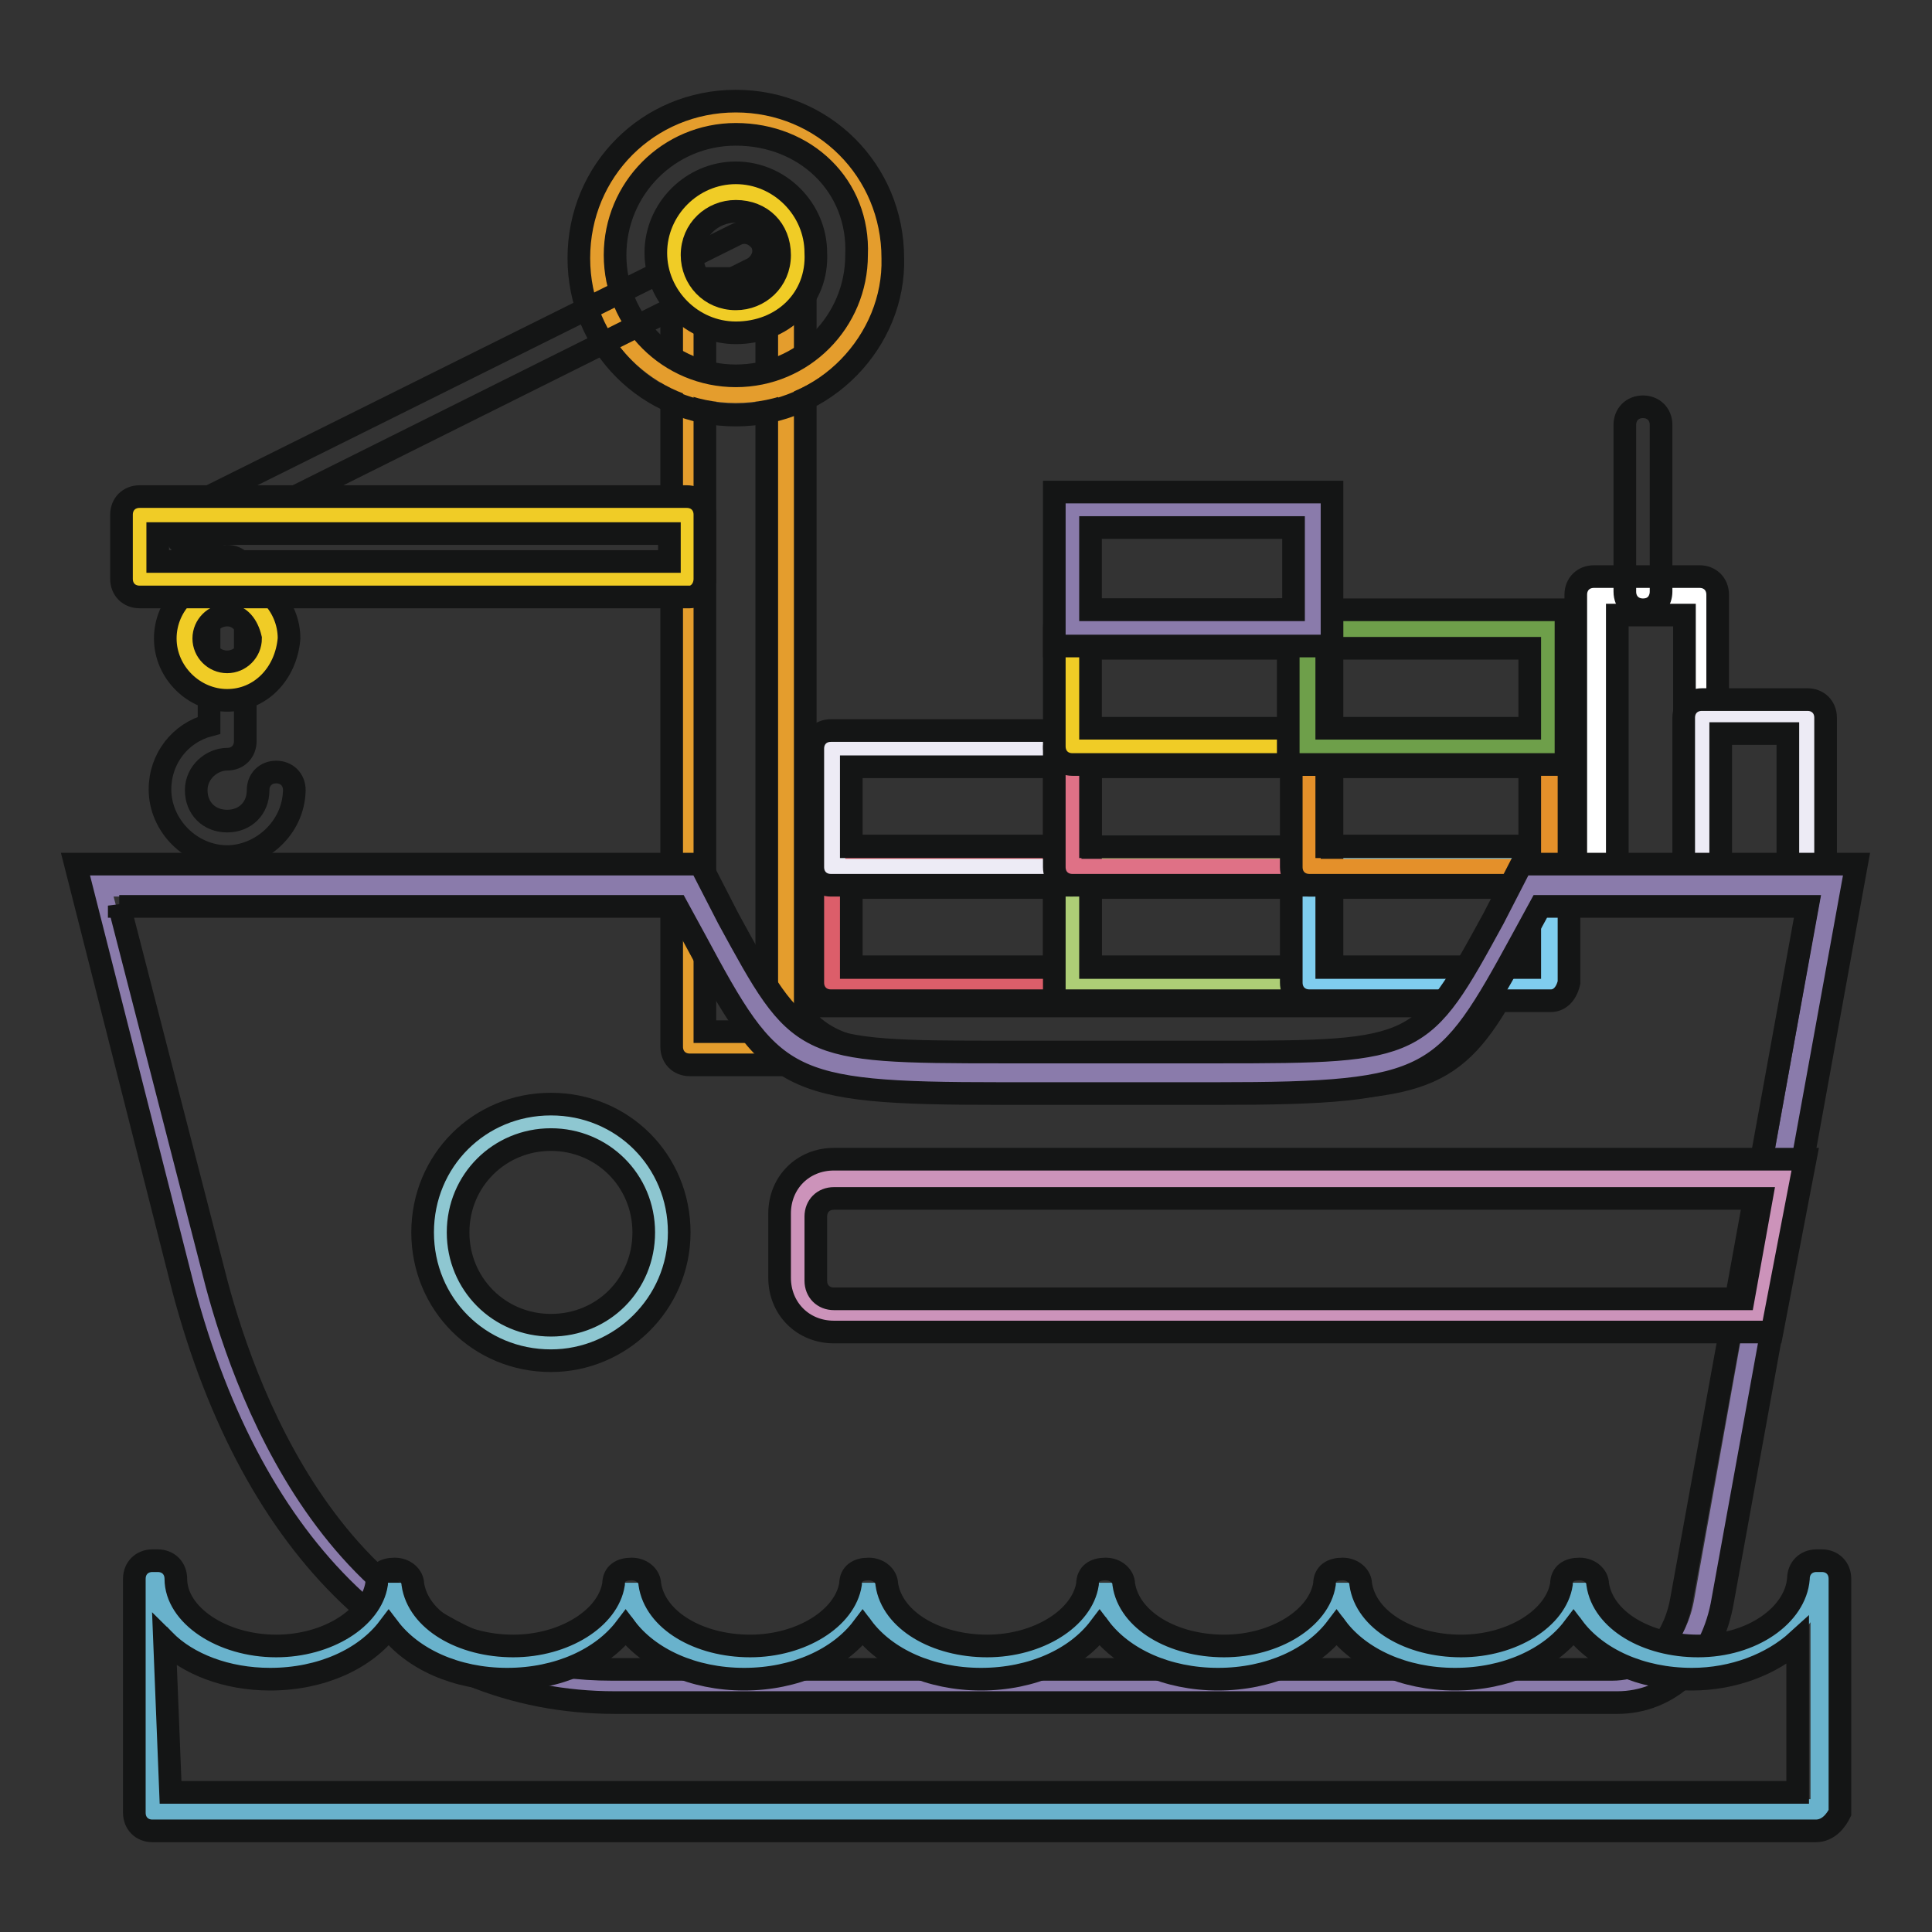 <?xml version="1.0" encoding="utf-8"?>
<!-- Svg Vector Icons : http://www.onlinewebfonts.com/icon -->
<!DOCTYPE svg PUBLIC "-//W3C//DTD SVG 1.1//EN" "http://www.w3.org/Graphics/SVG/1.1/DTD/svg11.dtd">
<svg version="1.1" xmlns="http://www.w3.org/2000/svg" xmlns:xlink="http://www.w3.org/1999/xlink" x="0px" y="0px" viewBox="0 0 256 256" enable-background="new 0 0 256 256" xml:space="preserve">
<rect x="0" y="0" width="256" height="256" fill="#333333" stroke="none"/>
<g> <path stroke-width="3" fill-opacity="0" stroke="#606365"  d="M100.9,130.6h96.4c-7.5,12.6-12.3,11.6-48.4,11.6C112.8,142.1,108.4,143.5,100.9,130.6z"/> <path stroke-width="3" fill-opacity="0" stroke="#141515"  d="M163.2,144.5h-28.6c-23.8,0-29.3-1-36.1-12.6c-0.3-0.7-0.3-1.7,0-2.4c0.3-0.7,1.4-1.4,2-1.4H197 c1,0,1.7,0.3,2,1.4c0.3,0.7,0.3,1.7,0,2.4C192.2,143.8,187.1,144.5,163.2,144.5L163.2,144.5z M148.6,140.1h14.3 c19.8,0,24.9-0.7,29.6-6.8h-87.2c4.4,6.1,9.5,6.8,29.6,6.8H148.6L148.6,140.1z"/> <path stroke-width="3" fill-opacity="0" stroke="#e49d2d"  d="M91.4,39.6h12.9v99.4H91.4V39.6z"/> <path stroke-width="3" fill-opacity="0" stroke="#141515"  d="M104.3,141.1H91.4c-1.4,0-2.4-1-2.4-2.4V39.3c0-1.4,1-2.4,2.4-2.4h12.9c1.4,0,2.4,1,2.4,2.4v99.4 C106.7,140.4,105.4,141.1,104.3,141.1z M93.4,136.7h8.2V42h-8.2V136.7z"/> <path stroke-width="3" fill-opacity="0" stroke="#e49d2d"  d="M97.5,51.9c10.2,0,18.4-8.2,18.4-18.4c0-10.2-8.2-18.4-18.4-18.4c-10.2,0-18.4,8.2-18.4,18.4 C79.5,43.7,87.3,51.9,97.5,51.9z"/> <path stroke-width="3" fill-opacity="0" stroke="#141515"  d="M97.5,55c-11.6,0-20.8-9.2-20.8-20.8c0-11.6,9.2-20.8,20.8-20.8c11.6,0,20.8,9.2,20.8,20.8 C118.6,45.1,109.4,55,97.5,55z M97.5,17.8c-8.9,0-16,7.2-16,16c0,8.9,7.2,16,16,16c8.9,0,16-7.2,16-16 C113.9,24.6,106.7,17.8,97.5,17.8z"/> <path stroke-width="3" fill-opacity="0" stroke="#141515"  d="M25.3,72.3c-1,0-1.7-0.3-2-1.4c-0.7-1.4,0-2.7,1-3.4l73.2-36.4c1.4-0.7,2.7,0,3.4,1c0.7,1.4,0,2.7-1,3.4 L26.7,72C26,72,25.3,72.3,25.3,72.3z M30.1,113.5c-4.8,0-8.9-4.1-8.9-8.9c0-4.1,2.7-7.5,6.5-8.5V76.1c0-1.4,1-2.4,2.4-2.4 s2.4,1,2.4,2.4v22.1c0,1.4-1,2.4-2.4,2.4c-2,0-4.1,1.7-4.1,4.1c0,2.4,1.7,4.1,4.1,4.1s4.1-1.7,4.1-4.1c0-1.4,1-2.4,2.4-2.4 s2.4,1,2.4,2.4C38.9,109.8,34.5,113.5,30.1,113.5z"/> <path stroke-width="3" fill-opacity="0" stroke="#ffffff"  d="M211.6,78.8h14v38.1h-14V78.8z"/> <path stroke-width="3" fill-opacity="0" stroke="#141515"  d="M225.2,119.7h-14c-1.4,0-2.4-1-2.4-2.4V78.8c0-1.4,1-2.4,2.4-2.4h14c1.4,0,2.4,1,2.4,2.4v38.1 C228,118.3,226.9,119.7,225.2,119.7L225.2,119.7z M214.3,114.9h8.9V81.5h-8.9V114.9L214.3,114.9z"/> <path stroke-width="3" fill-opacity="0" stroke="#edebf5"  d="M225.2,94.5h14v22.1h-14V94.5z"/> <path stroke-width="3" fill-opacity="0" stroke="#141515"  d="M239.5,119.7h-14c-1.4,0-2.4-1-2.4-2.4V95.1c0-1.4,1-2.4,2.4-2.4h14c1.4,0,2.4,1,2.4,2.4v22.1 C241.6,118.3,240.6,119.7,239.5,119.7z M228,114.9h8.9V97.2H228V114.9L228,114.9z M217.7,80.8c-1.4,0-2.4-1-2.4-2.4V56.3 c0-1.4,1-2.4,2.4-2.4s2.4,1,2.4,2.4v22.1C220.1,79.5,219.4,80.8,217.7,80.8z"/> <path stroke-width="3" fill-opacity="0" stroke="#f0cc26"  d="M89.3,33.5c0,4.5,3.7,8.2,8.2,8.2s8.2-3.7,8.2-8.2c0,0,0,0,0,0c0-4.5-3.7-8.2-8.2-8.2S89.4,29,89.3,33.5 C89.3,33.5,89.3,33.5,89.3,33.5z"/> <path stroke-width="3" fill-opacity="0" stroke="#141515"  d="M97.5,44.1c-5.8,0-10.6-4.8-10.6-10.6c0-5.8,4.8-10.6,10.6-10.6c5.8,0,10.6,4.8,10.6,10.6 C108.4,39.6,103.7,44.1,97.5,44.1z M97.5,28c-3.1,0-5.8,2.4-5.8,5.8c0,3.1,2.4,5.8,5.8,5.8c3.1,0,5.8-2.4,5.8-5.8 C103.3,30.4,100.9,28,97.5,28z"/> <path stroke-width="3" fill-opacity="0" stroke="#dc5e6a"  d="M110.5,114.9h32v15.7h-32V114.9z"/> <path stroke-width="3" fill-opacity="0" stroke="#141515"  d="M141.8,132.6h-31.7c-1.4,0-2.4-1-2.4-2.4v-15.7c0-1.4,1-2.4,2.4-2.4h32c1.4,0,2.4,1,2.4,2.4v15.7 C144.5,131.9,143.5,132.6,141.8,132.6z M112.8,128.2h26.9v-10.6h-26.9V128.2z"/> <path stroke-width="3" fill-opacity="0" stroke="#adce76"  d="M141.8,114.9h32v15.7h-32V114.9z"/> <path stroke-width="3" fill-opacity="0" stroke="#141515"  d="M176.5,132.6h-36.8v-20.4h36.8V132.6z M144.5,128.2h26.9v-10.6h-26.9V128.2z"/> <path stroke-width="3" fill-opacity="0" stroke="#7fcdee"  d="M173.5,114.9h32v15.7h-32V114.9z"/> <path stroke-width="3" fill-opacity="0" stroke="#141515"  d="M205.5,132.6h-32c-1.4,0-2.4-1-2.4-2.4v-15.7c0-1.4,1-2.4,2.4-2.4h32c1.4,0,2.4,1,2.4,2.4v15.7 C207.5,131.9,206.5,132.6,205.5,132.6L205.5,132.6z M175.8,128.2h26.9v-10.6h-26.9V128.2L175.8,128.2z"/> <path stroke-width="3" fill-opacity="0" stroke="#edebf5"  d="M110.5,99.6h32v15.7h-32V99.6z"/> <path stroke-width="3" fill-opacity="0" stroke="#141515"  d="M141.8,117.3h-31.7c-1.4,0-2.4-1-2.4-2.4V99.2c0-1.4,1-2.4,2.4-2.4h32c1.4,0,2.4,1,2.4,2.4v15.7 C144.5,116.3,143.5,117.3,141.8,117.3z M112.8,112.2h26.9v-10.6h-26.9V112.2z"/> <path stroke-width="3" fill-opacity="0" stroke="#df7186"  d="M141.8,99.6h32v15.7h-32V99.6z"/> <path stroke-width="3" fill-opacity="0" stroke="#141515"  d="M174.1,117.3h-32c-1.4,0-2.4-1-2.4-2.4V99.2c0-1.4,1-2.4,2.4-2.4h32c1.4,0,2.4,1,2.4,2.4v15.7 C176.5,116.3,175.2,117.3,174.1,117.3L174.1,117.3z M144.5,112.2h26.9v-10.6h-26.9V112.2z"/> <path stroke-width="3" fill-opacity="0" stroke="#e4902a"  d="M173.5,99.6h32v15.7h-32V99.6z"/> <path stroke-width="3" fill-opacity="0" stroke="#141515"  d="M205.5,117.3h-32c-1.4,0-2.4-1-2.4-2.4V99.2c0-1.4,1-2.4,2.4-2.4h32c1.4,0,2.4,1,2.4,2.4v15.7 C207.5,116.3,206.5,117.3,205.5,117.3L205.5,117.3z M175.8,112.2h26.9v-10.6h-26.9V112.2L175.8,112.2z"/> <path stroke-width="3" fill-opacity="0" stroke="#f0cc26"  d="M141.8,83.2h32v15.7h-32V83.2z"/> <path stroke-width="3" fill-opacity="0" stroke="#141515"  d="M174.1,101.3h-32c-1.4,0-2.4-1-2.4-2.4V83.2c0-1.4,1-2.4,2.4-2.4h32c1.4,0,2.4,1,2.4,2.4v15.7 C176.5,100.2,175.2,101.3,174.1,101.3L174.1,101.3z M144.5,96.5h26.9V85.9h-26.9V96.5z"/> <path stroke-width="3" fill-opacity="0" stroke="#6e9f4a"  d="M173.5,83.2h32v15.7h-32V83.2z"/> <path stroke-width="3" fill-opacity="0" stroke="#141515"  d="M207.5,101.3h-36.8V80.8h36.8V101.3z M175.8,96.5h26.9V85.9h-26.9V96.5L175.8,96.5z"/> <path stroke-width="3" fill-opacity="0" stroke="#8a7bab"  d="M141.8,67.2h32v15.7h-32V67.2z"/> <path stroke-width="3" fill-opacity="0" stroke="#141515"  d="M176.5,85.6h-36.8V65.2h36.8V85.6z M144.5,80.8h26.9V69.9h-26.9V80.8z"/> <path stroke-width="3" fill-opacity="0" stroke="#8a7bab"  d="M13.1,117.3h78.3l0.7,1.4c14,25.2,9.9,23.5,55.2,23.5c45.3,0,41.2,1.7,55.2-23.5l0.7-1.4h39.8l-17,94.7 c-1,6.1-5.1,11.2-11.6,11.2H81.9c-30.3,0-47.3-24.9-54.8-53.1L13.1,117.3z"/> <path stroke-width="3" fill-opacity="0" stroke="#141515"  d="M214.3,225.6H81.5c-27.2,0-48-20.1-57.2-54.8L10,114.5h82.8l3.7,7.2c9.5,17.4,9.5,17.7,36.4,17.7h28.6 c26.6,0,26.9-0.3,36.4-17.7l3.7-7.2H246l-17.7,97.4C226.9,220.5,221.1,225.6,214.3,225.6L214.3,225.6z M15.8,120l12.9,50.1 c4.1,15.3,17,51.1,52.4,51.1h132.5c5.8,0,8.5-5.1,9.2-9.2l16.7-91.9h-35.4l-2.4,4.4c-10.2,18.7-11.6,20.4-40.5,20.4h-28.6 c-28.9,0-30.3-1.4-40.5-20.4l-2.4-4.4H15.8L15.8,120z"/> <path stroke-width="3" fill-opacity="0" stroke="#cc93ba"  d="M236.1,156.1l-3.1,18H110.5c-2.7,0-4.8-2-4.8-4.8v-8.5c0-2.7,2-4.8,4.8-4.8H236.1L236.1,156.1z"/> <path stroke-width="3" fill-opacity="0" stroke="#141515"  d="M234.8,176.5H110.5c-4.1,0-7.2-3.1-7.2-7.2v-8.5c0-4.1,3.1-7.2,7.2-7.2h128.7L234.8,176.5L234.8,176.5z  M110.5,158.8c-1.4,0-2.4,1-2.4,2.4v8.5c0,1.4,1,2.4,2.4,2.4H231l2.4-13.3H110.5L110.5,158.8z"/> <path stroke-width="3" fill-opacity="0" stroke="#8ec7d1"  d="M58.4,163.2c0,8.1,6.6,14.6,14.6,14.6s14.6-6.6,14.6-14.6s-6.6-14.6-14.6-14.6S58.4,155.2,58.4,163.2z"/> <path stroke-width="3" fill-opacity="0" stroke="#141515"  d="M73,180.3c-9.5,0-17-7.5-17-17c0-9.5,7.5-17,17-17c9.5,0,17,7.5,17,17C90,172.8,82.2,180.3,73,180.3z  M73,151c-6.8,0-12.3,5.4-12.3,12.3c0,6.8,5.4,12.3,12.3,12.3s12.3-5.4,12.3-12.3C85.3,156.4,79.8,151,73,151z"/> <path stroke-width="3" fill-opacity="0" stroke="#f0cc26"  d="M24.3,84.6c0,3.2,2.6,5.8,5.8,5.8s5.8-2.6,5.8-5.8c0-3.2-2.6-5.8-5.8-5.8C26.9,78.8,24.3,81.4,24.3,84.6 C24.3,84.6,24.3,84.6,24.3,84.6z"/> <path stroke-width="3" fill-opacity="0" stroke="#141515"  d="M30.1,92.8c-4.4,0-8.2-3.7-8.2-8.2s3.7-8.2,8.2-8.2s8.2,3.7,8.2,8.2C37.9,89.3,34.5,92.8,30.1,92.8z  M30.1,81.5c-1.7,0-3.1,1.4-3.1,3.1s1.4,3.1,3.1,3.1c1.7,0,3.1-1.4,3.1-3.1C32.8,82.9,31.8,81.5,30.1,81.5z"/> <path stroke-width="3" fill-opacity="0" stroke="#f0cc26"  d="M18.5,68.6h72.5v8.5H18.5V68.6z"/> <path stroke-width="3" fill-opacity="0" stroke="#141515"  d="M91.4,79.1H18.5c-1.4,0-2.4-1-2.4-2.4v-8.5c0-1.4,1-2.4,2.4-2.4h72.5c1.4,0,2.4,1,2.4,2.4v8.5 C93.4,78.1,92.4,79.1,91.4,79.1z M20.9,74.4h67.8v-3.7H20.9V74.4z"/> <path stroke-width="3" fill-opacity="0" stroke="#69b2cc"  d="M20.9,208.9c0.3,6.1,7.2,11.2,15.7,11.2c8.2,0,15-4.4,15.7-10.2c0.7,5.8,7.5,10.2,15.7,10.2 c8.2,0,15-4.4,15.7-10.2c0.7,5.8,7.5,10.2,15.7,10.2c8.2,0,15-4.4,15.7-10.2c0.7,5.8,7.5,10.2,15.7,10.2c8.2,0,15-4.4,15.7-10.2 c0.7,5.8,7.5,10.2,15.7,10.2s15-4.4,15.7-10.2c0.7,5.8,7.5,10.2,15.7,10.2c8.2,0,15-4.4,15.7-10.2c0.7,5.8,7.5,10.2,15.7,10.2 c8.5,0,15.3-5.1,15.7-11.2h0.7v31H20.6v-31H20.9z"/> <path stroke-width="3" fill-opacity="0" stroke="#141515"  d="M240.6,242.6H20.2c-1.4,0-2.4-1-2.4-2.4v-31c0-1.4,1-2.4,2.4-2.4h0.7c1.4,0,2.4,1,2.4,2.4 c0,4.8,6.1,8.9,13.3,8.9c6.8,0,12.6-3.7,13.3-8.2c0-1.4,1-2,2.4-2s2.4,1,2.4,2c0.7,4.8,6.5,8.2,13.3,8.2c6.8,0,12.6-3.7,13.3-8.2 c0-1.4,1-2,2.4-2s2.4,1,2.4,2c0.7,4.8,6.5,8.2,13.3,8.2c6.8,0,12.6-3.7,13.3-8.2c0-1.4,1-2,2.4-2s2.4,1,2.4,2 c0.7,4.8,6.5,8.2,13.3,8.2c6.8,0,12.6-3.7,13.3-8.2c0-1.4,1-2,2.4-2s2.4,1,2.4,2c0.7,4.8,6.5,8.2,13.3,8.2c6.8,0,12.6-3.7,13.3-8.2 c0-1.4,1-2,2.4-2c1.4,0,2.4,1,2.4,2c0.7,4.8,6.5,8.2,13.3,8.2c6.8,0,12.6-3.7,13.3-8.2c0-1.4,1-2,2.4-2s2.4,1,2.4,2 c0.7,4.8,6.5,8.2,13.3,8.2c7.2,0,12.9-4.1,13.3-8.9c0-1.4,1-2.4,2.4-2.4h0.7c1.4,0,2.4,1,2.4,2.4v31 C243.3,241.2,242.3,242.6,240.6,242.6L240.6,242.6z M22.6,237.5h215.6v-20.1c-3.4,3.1-8.5,5.1-14,5.1c-6.8,0-12.6-2.7-15.7-6.8 c-3.1,4.1-8.9,6.8-15.7,6.8s-12.6-2.7-15.7-6.8c-3.1,4.1-8.9,6.8-15.7,6.8s-12.6-2.7-15.7-6.8c-3.1,4.1-8.9,6.8-15.7,6.8 c-6.8,0-12.6-2.7-15.7-6.8c-3.1,4.1-8.9,6.8-15.7,6.8s-12.6-2.7-15.7-6.8c-3.1,4.1-8.9,6.8-15.7,6.8s-12.6-2.7-15.7-6.8 c-3.1,4.1-8.9,6.8-15.7,6.8c-5.8,0-10.9-2-14-5.1L22.6,237.5L22.6,237.5z"/></g>
</svg>